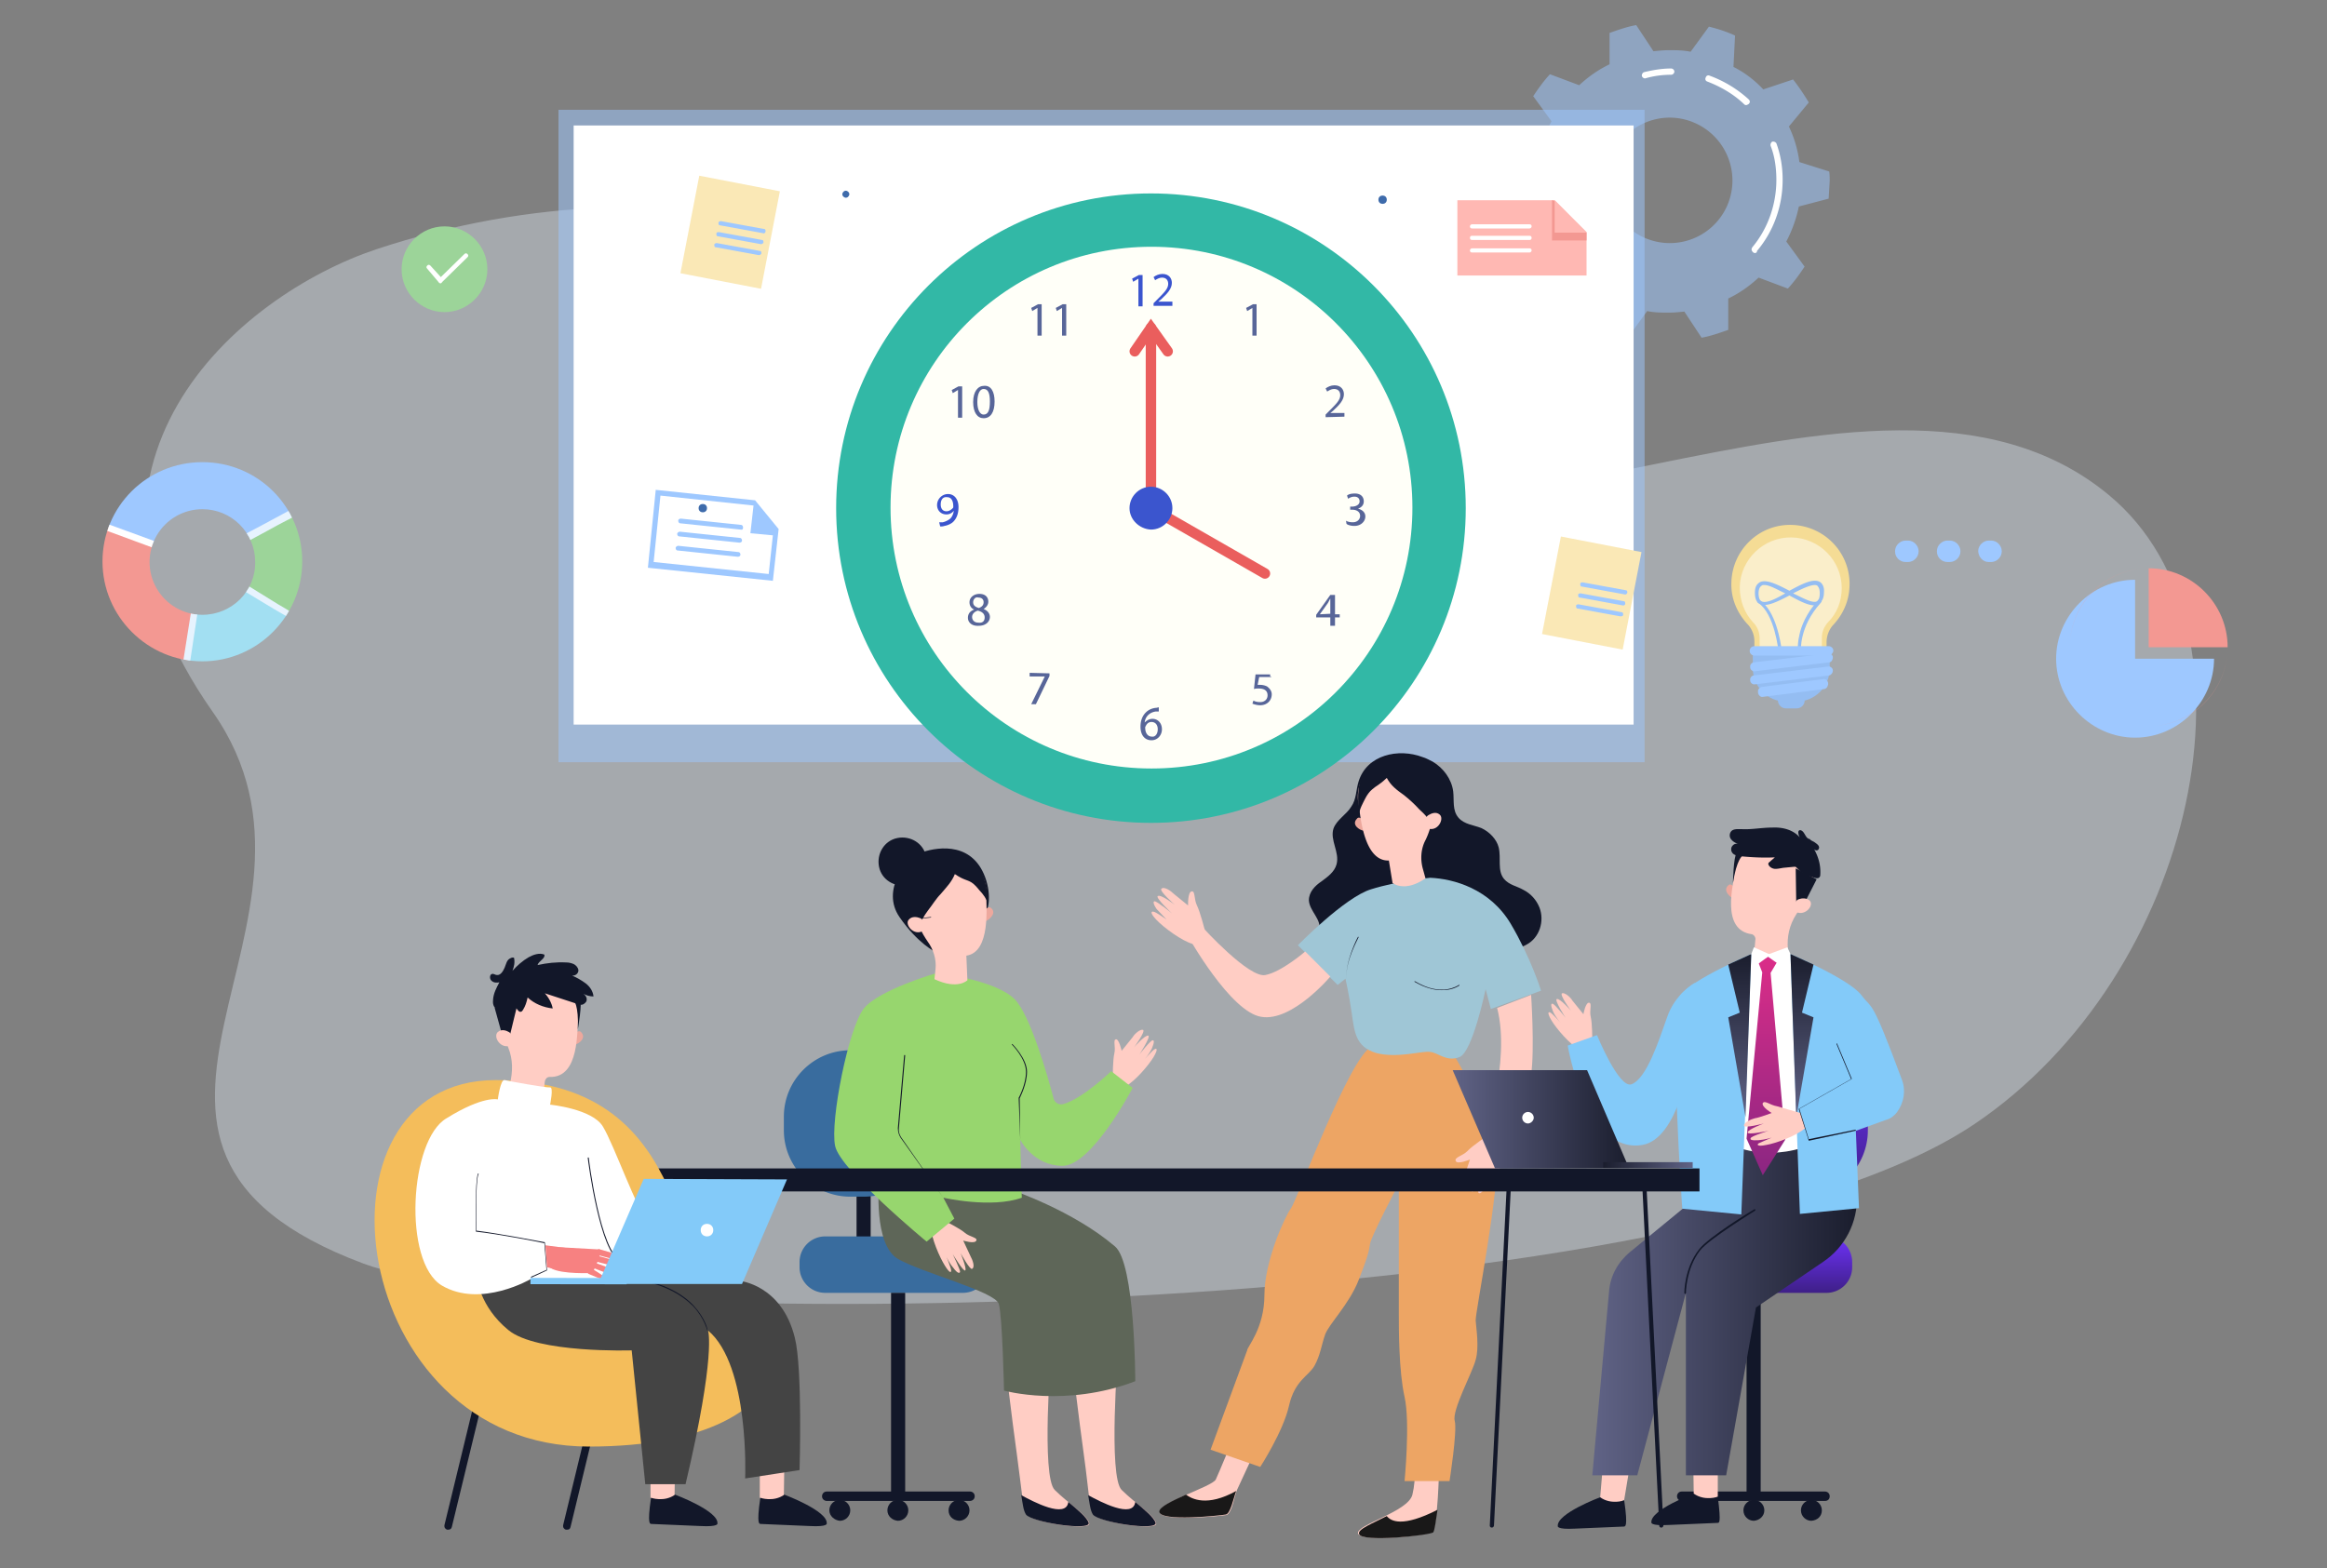 <svg xmlns="http://www.w3.org/2000/svg" xmlns:xlink="http://www.w3.org/1999/xlink" width="445" height="300" xmlns:v="https://vecta.io/nano"><rect width="100%" height="100%" fill="#808080" stroke="none"/><style><![CDATA[.s{fill:#121729}.t{fill:#ffcdc4}.u{fill:#fff}.v{fill:#9ec8ff}.w{enable-background:new}.x{fill:#eda89d}.y{fill:#f39892}.z{fill:#3e6bab}.AA{fill:#3b55ce}.AB{fill:#83caf9}]]></style><path d="M71.9 47.7C131 28.1 191 45.5 231.8 83.1s126.2-26 171.5 11.6c31 25.7 16.7 91.7-25.7 120.3-57.7 38.9-272.4 40.1-308.1 26.7-60.9-22.8-.4-65-28.8-105.5-33.5-47.6 5.2-79.8 31.2-88.5z" opacity=".36" fill="#e7f3fe" class="w"/><path d="M349.7 38l.2-3.4c0-.6 0-1.2-.1-1.8l-5.7-1.8c-.3-2.4-1-4.7-2-6.8l3.8-4.6c-.9-1.5-1.9-3-3-4.4l-5.7 1.9c-1.6-1.7-3.5-3.2-5.7-4.3l.3-6c-1.5-.7-3.3-1.3-5-1.7l-3.5 4.8c-1.4-.3-2.7-.3-4.2-.3-.9 0-2 .1-2.9.2l-3.3-5c-1.7.3-3.4.9-5.1 1.5v6c-2.1 1-4.1 2.4-5.8 4l-5.6-2.1c-1.2 1.3-2.2 2.7-3.2 4.2l3.5 4.8a25.47 25.47 0 0 0-2.4 6.7l-5.7 1.5-.2 3.4c0 .6 0 1.2.1 1.8l5.7 1.8c.3 2.4 1 4.7 2 6.8l-3.8 4.6c.9 1.5 1.9 3 3 4.4l5.7-1.9c1.6 1.7 3.5 3.2 5.7 4.3l-.3 6c1.5.7 3.3 1.3 5 1.7l3.5-4.8c1.4.3 2.7.3 4.2.3.9 0 2-.1 2.9-.2l3.3 5c1.7-.3 3.4-.9 5.1-1.5v-6c2.1-1 4.1-2.4 5.8-4l5.6 2.1c1.2-1.3 2.2-2.7 3.2-4.2l-3.5-4.8a25.47 25.47 0 0 0 2.4-6.7l5.7-1.5zm-30.4 8.5a12.04 12.04 0 0 1-12-12 12.04 12.04 0 0 1 12-12 12.04 12.04 0 0 1 12 12c0 6.7-5.4 12-12 12z" opacity=".5" class="v w"/><path d="M335.6 48.4c-.2 0-.3-.1-.4-.2-.3-.3-.3-.6-.1-.9 3-3.6 4.6-8.2 4.6-12.9 0-2.2-.3-4.5-1.1-6.5a.76.76 0 0 1 .3-.8.76.76 0 0 1 .8.3c.8 2.2 1.2 4.5 1.2 7 0 5-1.7 9.8-4.9 13.6 0 .3-.2.4-.4.4zm-1.7-28.3c-.2 0-.3-.1-.4-.2-2-1.9-4.4-3.3-7-4.3-.3-.1-.5-.4-.3-.8.1-.3.4-.5.8-.3 2.7 1 5.2 2.5 7.4 4.5.3.3.3.6 0 .9-.2.1-.3.2-.5.2zM314.6 15c-.3 0-.5-.2-.6-.4-.1-.3.1-.7.4-.8 1.7-.4 3.4-.7 5.2-.7a.65.65 0 0 1 .6.6.65.65 0 0 1-.6.6c-1.6 0-3.3.2-5 .7h0z" class="u"/><path d="M106.8 21h207.7v124.8H106.8z" opacity=".5" class="v w"/><path d="M109.7 24h202.7v114.6H109.7z" class="u"/><path d="M353.7 111.7c0-6.2-5-11.2-11.2-11.3s-11.3 4.9-11.4 11.1c-.1 3 1.1 5.7 3 7.8a4.76 4.76 0 0 1 1.4 3.4v5.1c0 3.3 2.7 5.9 5.9 5.9h2c3.3 0 5.9-2.7 5.9-5.9v-4.9c0-1.3.5-2.6 1.4-3.5 1.9-2.1 3-4.7 3-7.7z" fill="#f5dc95"/><path d="M352.2 112.5c0-5.3-4.3-9.6-9.6-9.7s-9.8 4.2-9.9 9.5c0 2.6.9 5 2.6 6.8.8.8 1.2 1.9 1.2 3v4.4c0 2.8 2.3 5.1 5.1 5.1h1.7c2.8 0 5.1-2.3 5.1-5.1V122c0-1.1.4-2.1 1.2-3 1.7-1.7 2.6-4 2.6-6.5z" opacity=".5" class="u w"/><g fill="#94bdf2"><path d="M344.1 124.9h-3.7c-.2 0-.3-.2-.3-.3s-.7-7.2-3.9-9.3c-.2-.1-.2-.3-.1-.4.1-.2.3-.2.4-.1 3.1 2 4 8 4.2 9.4h3.1c0-.5 0-1.5.3-2.7.3-1.6 1.3-4.2 3.6-6.7.1-.2.3-.2.5 0 .2.1.2.3 0 .5-4.2 4.6-3.8 9.2-3.8 9.3s0 .2-.1.3c.1 0-.1 0-.2 0z"/><path d="M347 115.8c-1.3 0-3-.9-4.8-1.9-2.3 1.2-4.5 2.3-5.7 1.6-.6-.3-.9-1-.9-2.1s.3-1.6.9-2c1.2-.7 3.4.4 5.7 1.6 2.4-1.3 4.5-2.4 5.8-1.7.5.3.9 1 .8 2 0 1-.3 1.7-.9 2.1-.2.3-.6.4-.9.4zm-4.1-2.3c1.9.9 3.8 2 4.6 1.5.3-.2.5-.7.5-1.5s-.2-1.2-.5-1.5c-.7-.4-2.7.5-4.6 1.5zm-5.5-1.6c-.3 0-.4 0-.6.2-.3.2-.5.7-.5 1.4 0 .8.2 1.3.5 1.5.9.5 2.7-.4 4.6-1.5-1.5-.7-3-1.6-4-1.6zm6.2 23.6h-2.1a1.54 1.54 0 0 1-1.5-1.5h0a1.54 1.54 0 0 1 1.5-1.5h2.1a1.54 1.54 0 0 1 1.5 1.5v.1c0 .7-.7 1.4-1.5 1.4z"/><path d="M335.2,124.3v3.6c0,3.4,2.8,6.3,6.3,6.3h2.1c3.4,0,6.3-2.8,6.3-6.3v-3.6H335.2z"/></g><g class="v"><path d="M349.7 125.4h-14.2c-.4 0-.9-.3-.9-.9h0c0-.4.3-.9.9-.9h14.2c.4 0 .9.3.9.9h0c-.1.5-.5.9-.9.9z"/><path d="M349.8 126.7l-14.2 1.7c-.4.1-.9-.3-.9-.7v-.1c-.1-.4.3-.9.7-.9l14.2-1.7c.4-.1.9.3.9.7v.1c0 .4-.3.9-.7.9z"/><path d="M349.8 129.2l-14.2 1.7c-.4.1-.9-.3-.9-.7v-.1c-.1-.4.3-.9.7-.9l14.2-1.7c.4-.1.9.3.9.7v.1c0 .4-.3.8-.7.9zm-.9 2.6l-11.8 1.5c-.4.1-.8-.3-.9-.7v-.3c-.1-.4.3-.8.7-.9l11.8-1.5c.4-.1.8.3.9.7v.3c-.1.5-.3.8-.7.9zm59.4-5.8h15.1c0 8.2-6.8 15.1-15.1 15.1-8.2 0-15.1-6.8-15.1-15.1 0-8.2 6.8-15.1 15.1-15.1V126z"/></g><g class="y"><path d="M426 123.8c0-8.3-6.8-15.1-15.1-15.1v15.1H426zm-30.2 0c0 8.3 6.8 15.1 15.1 15.1-8.3 0-15.1-6.8-15.1-15.1z"/><path d="M410.9 108.7c-8.3 0-15.1 6.8-15.1 15.1 0-8.2 6.8-15.1 15.1-15.1zm0 30.2c8.3 0 15.1-6.8 15.1-15.1 0 8.3-6.9 15.1-15.1 15.1z"/></g><defs><path id="A" d="M38.7 88.4c-10.6 0-19.1 8.5-19.1 19s8.6 19.1 19.1 19.1 19.1-8.6 19.1-19.1-8.5-19-19.1-19zm0 29.2a10.07 10.07 0 1 1 0-20.2 10.07 10.07 0 0 1 10.1 10.1c.1 5.6-4.5 10.1-10.1 10.1z"/><path id="B" d="M292.5 43.7h-11c-.3 0-.4-.2-.4-.4s.2-.4.4-.4h11c.3 0 .4.2.4.4s-.2.4-.4.4z"/><path id="C" d="M372.4 107.5h.5c1 0 2-.9 2-2v-.1c0-1-.9-2-2-2h-.5c-1 0-2 .9-2 2v.1c0 1.1.9 2 2 2z"/><path id="D" d="M217.7 53.3h0l-1 .6-.2-.6 1.3-.7h.7v6h-.8v-5.3h0z"/><path id="E" d="M150 279.1l-.1 7c.1.1-.5.9-.5.9l-2.1.4-2-.9v-7.4c-.2-1.1 4.7 0 4.7 0z"/><path id="F" d="M145.4 286.5s2.5.9 4.6-.6c0 0 8.3 3.1 8.1 5.5 0 0 .3.7-3.3.5l-9.4-.4c-.1-.1-.8.4 0-5z"/></defs><clipPath id="G"><use xlink:href="#A"/></clipPath><path d="M56 118l-17.2-10.6-3.1 20c8 1.3 16.1-2.4 20.3-9.4z" clip-path="url(#G)" fill="#a2dff2"/><defs><path id="H" d="M38.7 88.4c-10.6 0-19.1 8.5-19.1 19s8.6 19.1 19.1 19.1 19.1-8.6 19.1-19.1-8.5-19-19.1-19zm0 29.2a10.07 10.07 0 1 1 0-20.2 10.07 10.07 0 0 1 10.1 10.1c.1 5.6-4.5 10.1-10.1 10.1z"/></defs><clipPath id="I"><use xlink:href="#H"/></clipPath><path d="M56 118c.1-.1.1-.2.1-.2 3.7-6.1 3.8-13.7.4-19.9-6.1 3.2-2.5 1.3-17.8 9.6L56 118z" clip-path="url(#I)" fill="#9cd499"/><defs><path id="J" d="M38.7 88.4c-10.6 0-19.1 8.5-19.1 19s8.6 19.1 19.1 19.1 19.1-8.6 19.1-19.1-8.5-19-19.1-19zm0 29.2a10.07 10.07 0 1 1 0-20.2 10.07 10.07 0 0 1 10.1 10.1c.1 5.6-4.5 10.1-10.1 10.1z"/></defs><clipPath id="K"><use xlink:href="#J"/></clipPath><path d="M19.7 100.5l19 7 17.8-9.7c-8.3-15.3-30.7-13.5-36.8 2.7z" clip-path="url(#K)" class="v"/><defs><path id="L" d="M38.7 88.4c-10.6 0-19.1 8.5-19.1 19s8.6 19.1 19.1 19.1 19.1-8.6 19.1-19.1-8.5-19-19.1-19zm0 29.2a10.07 10.07 0 1 1 0-20.2 10.07 10.07 0 0 1 10.1 10.1c.1 5.6-4.5 10.1-10.1 10.1z"/></defs><clipPath id="M"><use xlink:href="#L"/></clipPath><path d="M35.6 127.5l3.1-20-19-7c-4.5 12.1 3.5 25.1 15.9 27z" clip-path="url(#M)" class="y"/><defs><path id="N" d="M38.7 88.4c-10.6 0-19.1 8.5-19.1 19s8.6 19.1 19.1 19.1 19.1-8.6 19.1-19.1-8.5-19-19.1-19zm0 29.2a10.07 10.07 0 1 1 0-20.2 10.07 10.07 0 0 1 10.1 10.1c.1 5.6-4.5 10.1-10.1 10.1z"/></defs><clipPath id="O"><use xlink:href="#N"/></clipPath><path d="M18.5 103.8c.3 0 .7.1.9.3l.7-2.7 10.3 3.8h0c0-.4.2-.9.4-1.3l-1-.3-9.3-3.4c.8-1.9 1.8-3.5 3-5-.4-.2-.8-.4-1-.9-1.3 1.6-2.4 3.4-3.2 5.4h0l-.3.6-.3.6h0a31.31 31.31 0 0 0-.8 2.9h.6z" clip-path="url(#O)" class="u"/><defs><path id="P" d="M38.7 88.4c-10.6 0-19.1 8.5-19.1 19s8.6 19.1 19.1 19.1 19.1-8.6 19.1-19.1-8.5-19-19.1-19zm0 29.2a10.07 10.07 0 1 1 0-20.2 10.07 10.07 0 0 1 10.1 10.1c.1 5.6-4.5 10.1-10.1 10.1z"/></defs><clipPath id="Q"><use xlink:href="#P"/></clipPath><path d="M57.4 98.1h0l-.3-.6h0l-.3-.5h0c-2-3.5-4.9-6.3-8.3-8.1-3.3-1.8-7.2-2.6-11.2-2.3-4.5.3-8.8 2.1-12.1 4.8.4.3.7.6.9 1 3.1-2.6 7-4.2 11.3-4.5 7.5-.5 14.4 3.2 18.2 9.6l-5.2 2.8-5.1 2.7c-1.6.9-3.7 2-6.3 3.4l-.2.1-.5-.3v.2l-3.7-1.4c0 .4-.2.9-.5 1.3l3.9 1.5-3 18.9c-5.6-1-10.3-4.5-13.2-9.4-1.7-2.9-2.7-6.3-2.7-9.6-.2.1-.4.1-.7.1s-.5-.1-.7-.1c0 3.5 1 7.1 2.8 10.2 3.1 5.3 8.2 8.9 14.2 10h0l.7.1.7.1h0c.9.1 1.7.2 2.6.2 3 0 6-.7 8.8-2 3.6-1.6 6.5-4.3 8.7-7.6h0l.2-.3.2-.3c0-.1.1-.1.1-.2h0 0l.2-.3h0c3.5-5.8 3.6-13.2.5-19.5zm-21.1 28.8l2.8-18.4 7.5 4.5 5.8 3.5L55 118c-4.1 6.5-11.3 9.8-18.7 8.9zm19.4-9.8h0c-.8-.5-1.1-.7-2.5-1.5l-13.1-8.1 10.9-5.9c1.6-.9 2.2-1.2 3.9-2.1.4-.2.9-.4 1.4-.8 2.8 5.9 2.6 12.8-.6 18.4z" clip-path="url(#Q)" fill="#e7f3fe"/><path d="M303.4 52.7h-24.7V38.3h18.6l6.1 6.1v8.3h0z" fill="#ffb8b3"/><path d="M296.8 38.3V46h6.6v-1.5l-6.2-6.1z" class="y"/><path d="M297.3 38.3v6.2h6.1z" fill="#ffb8b3"/><g class="u"><use xlink:href="#B"/><path d="M292.5 45.9h-11c-.3 0-.4-.2-.4-.4 0-.3.2-.4.4-.4h11c.3 0 .4.2.4.4 0 .3-.2.4-.4.4z"/><use xlink:href="#B" y="4.6"/></g><circle cx="264.4" cy="38.2" r=".8" class="z"/><path d="M130.122 52.263l3.604-18.654 15.414 2.978-3.604 18.654z" fill="#fae8b6"/><path d="M145.9 44.6l-8.2-1.5c-.3 0-.3-.3-.3-.5s.3-.3.5-.3l8.2 1.5c.3 0 .3.3.3.5-.1.3-.3.4-.5.3zm-.4 2.1l-8.2-1.5c-.3 0-.3-.3-.3-.5 0-.3.3-.3.5-.3l8.2 1.5c.3 0 .3.3.3.5a.55.55 0 0 1-.5.3zm-.4 2.1l-8.2-1.5c-.3 0-.3-.3-.3-.5s.3-.3.5-.3l8.2 1.5c.3 0 .3.3.3.5a.55.55 0 0 1-.5.3z" class="v"/><path d="M294.892 121.278l3.604-18.654 15.414 2.978-3.604 18.654z" fill="#fae8b6"/><path d="M310.7 113.7l-8.2-1.5c-.3 0-.3-.3-.3-.5 0-.3.3-.3.5-.3l8.2 1.5c.3 0 .3.3.3.5-.1.2-.3.4-.5.3zm-.4 2.1l-8.2-1.5c-.3 0-.3-.3-.3-.5 0-.3.3-.3.5-.3l8.2 1.5c.3 0 .3.3.3.5s-.3.4-.5.3zm-.4 2.1l-8.2-1.5c-.3 0-.3-.3-.3-.5 0-.3.3-.3.5-.3l8.2 1.5c.3 0 .3.3.3.5s-.2.3-.5.3z" class="v"/><path d="M162.4 37.3c-.1.3-.4.6-.8.5-.3-.1-.6-.4-.5-.8.1-.3.4-.6.8-.5.3.1.6.4.5.8z" class="z"/><path d="M147.8 111.1l-23.9-2.5 1.5-14.9 19 2 4.5 5.5-1.1 9.9z" class="v"/><path d="M144.1 96.7l-17.8-1.9-1.3 12.7 22 2.3.8-7.4-4.3-.4z" class="u"/><path d="M141.6 101.3l-11.5-1.2c-.3 0-.4-.3-.4-.5 0-.3.3-.4.5-.4l11.5 1.2c.3 0 .4.3.4.5 0 .3-.1.5-.5.4zm-.2 2.5l-11.5-1.2c-.3 0-.4-.3-.4-.5s.3-.4.5-.4l11.5 1.2c.3 0 .4.3.4.5 0 .3-.3.4-.5.4zm-.3 2.7l-11.5-1.2c-.3 0-.4-.3-.4-.5s.3-.4.5-.4l11.5 1.2c.3 0 .4.3.4.5s-.2.4-.5.4z" class="v"/><circle cx="134.4" cy="97.2" r=".8" class="z"/><path d="M93.2,51.5c0,4.5-3.7,8.2-8.2,8.2c-4.5,0-8.2-3.7-8.2-8.2s3.7-8.2,8.2-8.2C89.5,43.3,93.2,47,93.2,51.5z" fill="#9cd499"/><path d="M84.2 54.2s-.1 0 0 0c-.1 0-.3-.1-.3-.2l-2.2-2.6c-.2-.2-.2-.4 0-.6s.4-.2.6 0l2 2.2 4.5-4.4c.2-.2.4-.2.6 0s.2.4 0 .6l-4.8 4.7c-.2.3-.3.3-.4.3z" class="u"/><g class="v"><path d="M380.3 107.5h.5c1 0 2-.9 2-2v-.1c0-1-.9-2-2-2h-.5c-1 0-2 .9-2 2v.1c.1 1.1.9 2 2 2z"/><use xlink:href="#C"/><use xlink:href="#C" x="-8"/></g><circle cx="220.1" cy="97.2" r="60.2" fill="#32b8a6"/><circle cx="220.2" cy="97.1" r="49.9" fill="#fffff8"/><g fill="none" stroke="#ea5e5d" stroke-width="1.995" stroke-linecap="round" stroke-miterlimit="10"><path d="M220.1 62.7v34.5l21.8 12.5"/><path d="M217 67.2l3.1-4.5 3.2 4.5"/></g><g class="AA"><use xlink:href="#D"/><path d="M220.6 58.5V58l.6-.6c1.5-1.5 2.2-2.2 2.2-3.1 0-.6-.3-1.2-1.2-1.2-.5 0-1 .3-1.3.5l-.3-.6c.4-.3 1-.6 1.7-.6 1.3 0 1.8.9 1.8 1.7 0 1.1-.8 2-2.1 3.2l-.5.4h0 2.7v.8h-3.6z"/></g><g fill="#586699"><use xlink:href="#D" x="21.8" y="5.6"/><use xlink:href="#D" x="-19.3" y="5.6"/><use xlink:href="#D" x="-14.6" y="5.6"/><path d="M253.5 79.8v-.5l.6-.6c1.5-1.5 2.2-2.2 2.2-3.1 0-.6-.3-1.2-1.2-1.2-.5 0-1 .3-1.3.5l-.3-.6c.4-.3 1-.6 1.7-.6 1.3 0 1.8.9 1.8 1.7 0 1.1-.8 2-2.1 3.2l-.5.4h0 2.7v.7l-3.6.1h0z"/><use xlink:href="#D" x="-34.5" y="21.3"/><path d="M190.2 76.8c0 2.1-.8 3.2-2.1 3.2-1.2 0-2-1.1-2-3.1s.9-3.1 2.1-3.1c1.3-.1 2 1.1 2 3zm-3.3.1c0 1.5.5 2.4 1.2 2.4.9 0 1.2-.9 1.2-2.5 0-1.5-.3-2.4-1.2-2.4-.7 0-1.2.9-1.2 2.5z"/></g><path d="M179.6 99.9h.7a3.79 3.79 0 0 0 1.3-.6c.4-.3.7-.9.8-1.6h0a1.75 1.75 0 0 1-1.4.7c-1.1 0-1.8-.8-1.8-1.8 0-1.1.9-2.1 2.1-2.1s2 1 2 2.5c0 1.3-.4 2.2-1 2.8-.4.4-1.1.7-1.7.8-.3.1-.5.1-.8.1l-.2-.8h0zm.3-3.4c0 .8.4 1.3 1.1 1.3.5 0 .9-.3 1.2-.6.1-.1.1-.2.1-.3 0-1-.3-1.8-1.2-1.8-.8-.1-1.2.5-1.2 1.4z" class="AA"/><path d="M257.4 99.6c.3.2.8.3 1.3.3 1 0 1.4-.7 1.4-1.2 0-.9-.8-1.2-1.5-1.2h-.4v-.6h.4c.6 0 1.4-.3 1.4-1 0-.5-.3-.9-1-.9-.5 0-.9.2-1.2.4l-.2-.6c.3-.3.9-.4 1.5-.4 1.2 0 1.7.7 1.7 1.5 0 .6-.3 1.1-1.1 1.4h0c.8.2 1.4.7 1.4 1.5 0 .9-.8 1.8-2.1 1.8-.7 0-1.3-.2-1.5-.4l-.1-.6zm-3 20.1v-1.6h-2.7v-.5l2.7-3.8h.9v3.7h.9v.6h-.9v1.6h-.9zm0-2.3v-2-.9h0c-.2.3-.3.6-.5.9l-1.5 2.1h0l2-.1h0zm-69.3.8c0-.8.4-1.3 1.2-1.6h0c-.7-.3-.9-.9-.9-1.4 0-.9.8-1.6 1.9-1.6 1.2 0 1.7.7 1.7 1.5 0 .5-.3 1-.9 1.4h0c.8.3 1.2.9 1.2 1.5 0 1-.9 1.7-2.1 1.7-1.4.1-2.1-.7-2.1-1.5zm3.2-.1c0-.7-.5-1.1-1.3-1.3-.7.2-1.1.7-1.1 1.2 0 .6.4 1.1 1.2 1.1.8.1 1.2-.3 1.2-1zm-2.2-2.9c0 .6.4.9 1.1 1.1.5-.2.9-.5.9-1.1 0-.5-.3-.9-1-.9-.6-.2-1 .4-1 .9zm57 14.3h-2.3l-.3 1.5h.5a3.08 3.08 0 0 1 1.3.3c.4.3.9.8.9 1.5 0 1.2-.9 2.1-2.2 2.1-.7 0-1.2-.2-1.5-.3l.2-.6c.3.2.8.3 1.3.3.8 0 1.4-.5 1.4-1.3s-.5-1.3-1.7-1.3c-.3 0-.6 0-.9.1l.3-2.8h2.8v.4h.2zm-21.5 6.6h-.6c-1.3.2-2 1.1-2.1 2.1h0c.3-.3.8-.7 1.5-.7 1 0 1.8.8 1.8 2 0 1.1-.8 2.1-2 2.1-1.3 0-2.1-1-2.1-2.6 0-1.2.4-2.1 1-2.7.5-.5 1.1-.8 1.9-.9.3 0 .4-.1.6-.1v.8h0zm-.2 3.4c0-.9-.5-1.4-1.2-1.4-.5 0-.9.3-1.1.8-.1.1-.1.2-.1.3 0 .9.4 1.7 1.3 1.7.6.1 1.1-.5 1.1-1.4zm-20.7-10.7v.5l-2.6 5.4h-.9l2.6-5.3h0-2.9v-.7l3.8.1h0z" fill="#586699"/><path d="M216 97.2c0-2.2 1.8-4.1 4.1-4.1 2.2 0 4.1 1.8 4.1 4.1 0 2.2-1.8 4.1-4.1 4.1-2.2-.1-4.1-1.9-4.1-4.1z" class="AA"/><path d="M213.8 258.7s-1.9 23.8.7 26.3c2.5 2.5 6.3 4.9 6.6 6.4s-11-.2-11.9-1.7c-1-1.5-.9-4-1.9-11.2-1-7.1-2.5-19.9-2.5-19.9l9 .1h0z" class="t"/><path d="M221 291.3c-.3-1-2.1-2.5-3.9-4-.4 3.3-6.8-.1-9-1.3.3 1.8.4 2.9.9 3.7 1.1 1.5 12.3 3.2 12 1.6z" class="s"/><path d="M201 258.7s-1.9 23.8.7 26.3c2.5 2.5 6.3 4.9 6.6 6.4s-11-.2-11.9-1.7-.9-4-1.9-11.2c-1-7.1-2.5-19.9-2.5-19.9l9 .1h0z" class="t"/><path d="M208.2 291.3c-.3-1-2.1-2.5-3.9-4-.4 3.3-6.8-.1-9-1.3.3 1.8.4 2.9.9 3.7 1.1 1.5 12.4 3.2 12 1.6zm-44.4-64.8h2.7v12.9h-2.7z" class="s"/><path d="M184.1 247.3h-26.3a4.91 4.91 0 0 1-4.9-4.9v-1a4.91 4.91 0 0 1 4.9-4.9h26.3a4.91 4.91 0 0 1 4.9 4.9v1c.1 2.8-2.2 4.9-4.9 4.9zm-18.9-18.4h-2.6c-7 0-12.7-5.7-12.7-12.7v-2.6c0-7 5.7-12.7 12.7-12.7h2.6c7 0 12.7 5.7 12.7 12.7v2.6c0 7-5.6 12.7-12.7 12.7z" fill="#396c9e"/><g class="s"><path d="M170.4 247.3h2.7v39h-2.7z"/><path d="M185.5 287.1h-27.4c-.4 0-.9-.3-.9-.9 0-.4.3-.9.9-.9h27.4c.4 0 .9.3.9.9s-.5.9-.9.9z"/><path d="M181.4 288.9c0-1.1.9-2 2-2s2 .9 2 2-.9 2-2 2c-1.2-.1-2-.9-2-2zm-22.8 0c0-1.1.9-2 2-2s2 .9 2 2-.9 2-2 2c-1-.1-2-.9-2-2zm11.1 0c0-1.1.9-2 2-2s2 .9 2 2-.9 2-2 2c-1.1-.1-2-.9-2-2z"/></g><path d="M168.1 226.2s-1.1 11.8 3.6 14.6c4.7 2.7 18.5 6.2 19.3 8.6.7 2.4 1 16.6 1 16.6s11.8 3.3 25.1-1.8c0 0 0-22.6-3.9-25.8-8.1-6.9-19.8-10.8-19.8-10.8l-25.3-1.4z" fill="#5e6658"/><path d="M212.8 206s0-3.3.3-4.5-.3-2.6.3-2.7 1.1 2.2 1.1 2.2l2.1-2.6c.4-.7 1.5-1.6 2-1.4.5.3-1.7 3.3-1.7 3.3s2.1-2.4 2.7-2.2c.5.2-1.7 3.6-1.7 3.6s2.1-2.7 2.5-2.7c.3-.1.4.3-.1 1.5-.5 1.1-1.4 2.1-1.4 2.1s1.6-1.8 1.9-1.9c.3-.2.8-.2-.2 1.5-.9 1.5-3.5 4.6-5.5 5.7l-2.3-1.9zm-32.2 27.5s3 1.5 3.9 2.3 2.5.9 2.2 1.5c-.3.7-2.5 0-2.5 0l1.4 3c.4.7.9 2.1.3 2.4-.4.3-2.2-3-2.2-3s1.2 2.9.9 3.3-2.4-3.1-2.4-3.1 1.5 3.1 1.4 3.4-.5.3-1.3-.8c-.8-.9-1.3-2.1-1.3-2.1s.9 2.2.9 2.6-.2.7-1.2-.9-2.6-5.2-2.7-7.5l2.6-1.1z" class="t"/><path d="M179.2 186.1s-11.1 3.2-14 6.8-6.5 21.5-5.5 26.3c1 4.7 17.5 18.3 17.5 18.3l5.3-4.4-2.1-4s9.2 2.1 15 0l-.3-11.1s2.5 5 8.1 5 13.4-14.9 13.4-14.9l-4.1-3.2s-5.5 5.3-9.2 6.3c-.8.2-1.6-.3-1.8-1-1-3.9-4.5-16.2-7.5-19.1-3.7-3.7-14.8-5-14.8-5z" fill="#97d66e"/><path d="M195.1 217.9c-.1 0-.1-.1 0 0l-.3-7.9h0s1.4-2.5 1.4-5-2.7-5.2-2.7-5.2v-.1h.1s2.8 2.8 2.8 5.3c0 2.4-1.3 4.8-1.4 5.1l.1 7.8c.1-.1 0 0 0 0h0zM180.3 229s-.1 0 0 0l-8.1-11.4c-.3-.5-.5-1.1-.5-1.8l1.2-13.9s0-.1.1-.1c0 0 .1 0 .1.1l-1.2 13.9c-.1.6.1 1.2.4 1.7l8 11.5c.1-.1.1-.1 0 0h0zm4.7-50.2c.3-.1 5.8-3.1 3.6-10.4-2.3-7.3-8.9-6.5-12.2-5.4-3.3 1.2-7.9 7.3-4.4 12.4s6.9 6.7 6.9 6.7l6.1-3.3z" class="s"/><path d="M188.3 174.2s.6-.9 1.1-.6c1.3.9 0 2.2-.9 2.6l-.2-2z" class="x"/><path d="M180.2 163.2c-3.8.3-6.7 3.5-6.8 7.3 0 1.2.3 2.4.8 3.4 1.1 2.6 2.1 4.6 3.2 6.2 1.1 1.5 1.7 3.4 1.5 5.3l-.2 1.9c4.5 2.1 6.3.2 6.3.2l-.2-4.7h0c4.7-.7 3.8-9.4 3.8-12h0v-.3c-.2-4.4-4-7.7-8.4-7.3z" class="t"/><g class="s"><path d="M179.9 171c-.9.9-1.6 2.1-2.4 3.1-.8 1.1-1.6 2.3-1.8 3.7-1.3-.9-2.1-2.2-2.7-3.6-.3-.6-.6-1.3-.8-2-.2-1 0-2 .3-3 .3-1.3.6-2.6 1.4-3.6.5-.7 1.3-1.1 2.1-1.5 1.8-.9 3.9-1.4 5.8-1.2 2 .3 3.9 1.2 5.1 2.7 1.6 2.1 1.9 4.8 2.1 7.4-.3-1-1-2-1.7-2.7-.4-.5-.9-1.1-1.5-1.5-1-.6-1.4-.4-3.2-1.6-.6 1.5-1.6 2.5-2.7 3.8z"/><path d="M175.3 175.8v-.1l2.7-.3.1.1z"/></g><path d="M176.5 176.1c-.2-.3-.3-.4-.6-.5-.5-.2-1.5-.4-2.1.3-.9.9 1 3.3 2.8 2.1.1-.1.6-.7-.1-1.9z" class="t"/><path d="M177.1 163.8c-.5-2.5-3-4-5.5-3.5s-4 3-3.5 5.5 3 4 5.5 3.5c2.4-.5 4.1-3 3.5-5.5zm73.2 8.4c.1 2.1 2.6 3.8 1.9 5.7l-.6 1.3c-.3.9.4 2.1 1.4 2.4s2.1.2 3-.3c.9-.4 1.8-.9 2.7-1.4 2.1-.9 4.4-1.1 6.6-1.5s4.5-1.2 6.9-1c2.7.2 5.1 1.5 7.6 2.6 2.6.9 5.2 1.5 8 1.5 1.5 0 2.9-.1 4.1-.8 2.5-1.3 3.5-4.5 2.5-7.1-.6-1.5-1.7-2.7-3.1-3.4-1.2-.7-2.7-.9-3.7-2.1-1.3-1.6-.5-3.9-1-6-.4-1.6-1.8-3-3.3-3.7-1.5-.6-3.3-.7-4.4-2-1.2-1.4-.8-3.3-1-5-.3-2.4-1.9-4.5-3.9-5.7-.6-.3-1.3-.7-2-.9-4.5-1.7-10.6-.5-12.2 4.7-.5 1.6-.4 3.4-1.4 4.8-.9 1.5-2.8 2.5-3.4 4.2-.7 2.2 1.2 4.5.6 6.8-.4 1.5-1.7 2.4-2.9 3.3-1.2.8-2.4 2-2.4 3.6z" class="s"/><path d="M275.2 280.8s-.2 11-1.3 12.2c-.7.7-13.8 2.1-14.2.3-.3-1.7 9.6-4.1 10.4-7.4s.3-6.3.3-6.3l4.8 1.2zm-35.4-2.8l-3.2 6.9c-.5 1-1 4.7-2.1 4.9-1 .2-12.4 1.3-12.7-.5-.3-1.9 10-4.9 10.7-6.3.7-1.5 3.2-7.6 3.2-7.6l4.1 2.6z" class="t"/><path d="M278.1 201.9s7.4 12.4 8.1 18.8-4.1 30.4-4 31.9.7 5.1 0 7.5c-.6 2.4-4.6 9.7-4 11.7.5 2-1 11.5-1 11.5h-8.6s1.1-11.2 0-16.1-1.1-12.8-1.1-16.1v-24.7s-5.3 10.1-5.5 11.5-.4 2.4-2.2 7-5.7 8.4-6.4 10.4-.9 3.9-2 5.9-3.8 2.8-4.9 7.7-5.5 11.7-5.5 11.7l-9.5-3.3 7-19c0-.7 3.3-4.2 3.3-10.6s3.9-15 5.1-16.6c1.1-1.5 11.2-29 15.4-30.9 4-1.8 15.8 1.7 15.8 1.7z" fill="#eda564"/><path d="M273.5 167.9c4.5.2 11.4 2.1 15.4 8.8 3.9 6.6 5.8 12.8 5.8 12.8l-9.6 3.5-1-3.8s-2.5 12.1-5 13c-2.5 1-4.1-.9-5.7-1-1.5-.2-6.3 1.3-10.3.2-3.9-1.2-4.1-4.1-4.6-7.6s-1.2-6.6-1.2-6.6l-1.5 1.2-7.6-7.6s9-9.2 14-10.7c5.1-1.6 11.3-2.2 11.3-2.2z" fill="#9fc6d6"/><path d="M292.8 190.3s.7 10.3 0 15.3-5.9 15.7-5.9 15.7l-3.2-3.3s5.3-14.8 2.6-25.2l6.5-2.5z" class="t"/><path d="M260.7 156.9s-.8-.9-1.2-.3c-1.1 1.1.4 2.2 1.3 2.3l-.1-2z" class="x"/><path d="M266.7 144.6a7.51 7.51 0 0 1 8 6c.3 1.2.2 2.4-.1 3.5-.6 2.7-1.2 5-2 6.6-.9 1.7-1 3.7-.5 5.5l.5 1.8c-4 2.8-6.3.9-6.3.9l-.7-4.3h0c-4.8.2-5.5-8.6-5.8-11.2h0c0-.1 0-.2-.1-.3-.4-4.1 2.7-8.2 7-8.5z" class="t"/><path d="M268.5 152.1c1 .8 2 1.7 2.9 2.7 1 .9 2.1 2 2.4 3.3 1-1.1 1.6-2.6 2.1-4 .2-.7.4-1.4.4-2.1 0-1-.4-2-.8-2.9-.5-1.2-1-2.5-2.1-3.3-.7-.5-1.5-.9-2.3-1.1-1.9-.6-4-.7-5.9-.1s-3.7 1.9-4.6 3.6c-1.2 2.3-.9 5.1-.7 7.6.1-1.1.7-2.1 1.2-3.1.3-.6.8-1.3 1.3-1.7.9-.8 1.2-.7 2.8-2.2.8 1.5 1.9 2.3 3.3 3.3z" class="s"/><path d="M272.7 156.5c.1-.3.3-.5.5-.6.5-.3 1.4-.7 2.1-.1 1 .8-.4 3.5-2.4 2.6-.1-.1-.7-.5-.2-1.9z" class="t"/><path d="M257.5 187.3s-.1 0 0 0c-.3-3.3 2.1-8 2.2-8.1h.1v.1c0 .1-2.6 4.6-2.3 8h0 0zm18.2 2.1c-2.8 0-5.1-1.6-5.2-1.6v-.1h.1c.1 0 4.5 3.1 8.4.7h.1v.1c-1.1.7-2.2.9-3.4.9z" class="s"/><path d="M274.9 288.8c-6.7 3.4-8.9 2.2-9.7 1.2-2.7 1.4-5.6 2.5-5.3 3.4.3 1.7 13.5.3 14.2-.3.3-.6.5-2.3.8-4.3zm-48.1-2.9c-2.7 1.2-5.2 2.4-5.1 3.3.3 1.9 11.6.7 12.7.5.9-.1 1.5-3.2 2-4.5-5.6 3.1-8.5 1.5-9.6.7z" fill="#191818"/><g class="t"><path d="M284.5 217.2s-3 2-3.9 3c-.9.9-2.6 1.2-2.2 1.9.3.7 2.7-.3 2.7-.3l-1.1 3.3c-.3.7-.7 2.3-.1 2.6.5.3 2.1-3.5 2.1-3.5s-.9 3.3-.5 3.7 2.2-3.7 2.2-3.7-1.2 3.5-1 3.9c.2.3.6.2 1.3-.9s1.1-2.5 1.1-2.5l-.6 2.8c0 .3.3.8 1.2-1s2.1-6 2-8.3l-3.2-1zm-54.1-39.3s-.9-3.5-1.5-4.7-.3-2.8-1-2.7c-.8.1-.7 2.7-.7 2.7l-2.7-2.2c-.6-.6-1.9-1.5-2.4-1-.5.4 2.6 3.1 2.6 3.1s-2.7-2.1-3.3-1.7c-.5.3 2.7 3.3 2.7 3.3s-2.8-2.3-3.3-2.3c-.3 0-.3.5.4 1.5l1.9 2s-2.1-1.5-2.5-1.5c-.3-.1-.9 0 .5 1.5s4.9 4.1 7.1 4.7l2.2-2.7z"/><path d="M254.4 186.8s-7.3 8.7-13.2 7.7c-5.9-.9-14-15.4-14-15.4l2.8-1.7s8.9 9.8 12 9.1c3.1-.6 7.6-4.5 7.6-4.5l4.8 4.8z"/></g><path d="M340.5 226.5h2.7v12.9h-2.7z" class="s"/><linearGradient id="R" gradientUnits="userSpaceOnUse" x1="336.155" y1="247.349" x2="336.155" y2="236.557"><stop offset="0" stop-color="#3e1f87"/><stop offset="1" stop-color="#6e32f9"/></linearGradient><path d="M323 247.3h26.3a4.91 4.91 0 0 0 4.9-4.9v-1a4.91 4.91 0 0 0-4.9-4.9H323a4.91 4.91 0 0 0-4.9 4.9v1c-.1 2.8 2.2 4.9 4.9 4.9z" fill="url(#R)"/><linearGradient id="S" gradientUnits="userSpaceOnUse" x1="343.193" y1="228.873" x2="343.193" y2="200.857"><stop offset="0" stop-color="#3e1f87"/><stop offset="1" stop-color="#6e32f9"/></linearGradient><path d="M341.9 228.9h2.6c7 0 12.7-5.7 12.7-12.7v-2.6c0-7-5.7-12.7-12.7-12.7h-2.6c-7 0-12.7 5.7-12.7 12.7v2.6c0 7 5.7 12.7 12.7 12.7z" fill="url(#S)"/><g class="s"><path d="M334 247.3h2.7v39H334z"/><path d="M349 287.1h-27.4c-.4 0-.9-.3-.9-.9 0-.4.3-.9.9-.9H349c.4 0 .9.3.9.9s-.4.9-.9.9z"/><path d="M325.8 288.9c0-1.1-.9-2-2-2s-2 .9-2 2 .9 2 2 2c1-.1 2-.9 2-2zm22.6 0c0-1.1-.9-2-2-2s-2 .9-2 2 .9 2 2 2c1.2-.1 2-.9 2-2zm-11 0c0-1.1-.9-2-2-2s-2 .9-2 2 .9 2 2 2c1.1-.1 2-.9 2-2z"/></g><path d="M304.5 199s0-3.3-.3-4.5.3-2.6-.3-2.7c-.7-.1-1.1 2.2-1.1 2.2l-2.1-2.6c-.4-.7-1.5-1.6-2-1.4-.5.3 1.7 3.3 1.7 3.3s-2.1-2.4-2.7-2.2c-.5.2 1.7 3.6 1.7 3.6s-2.1-2.7-2.5-2.7c-.3-.1-.4.3.1 1.5.5 1.1 1.4 2.1 1.4 2.1s-1.6-1.8-1.9-1.9c-.3-.2-.8-.2.2 1.5.9 1.5 3.5 4.6 5.5 5.7l2.3-1.9zm2.1 80.4l-.6 7.1c-.1.1.5.9.5.9l2.1.4 2-.9 1.3-7.8c.2-1-5.3.3-5.3.3z" class="t"/><path d="M310.6 287s-2.5.9-4.6-.6c0 0-8.3 3.1-8.1 5.5 0 0-.3.7 3.3.5l9.4-.4c.1-.1.8.4 0-5z" class="s"/><path d="M323.8 278.9l.1 7c-.1.1.5.9.5.9l2.1.4 2-.9v-7.4c.2-1-4.7 0-4.7 0z" class="t"/><path d="M328.5 286.3s-2.5.9-4.6-.6c0 0-8.3 3.1-8.1 5.5 0 0-.3.7 3.3.5l9.4-.4c.2-.1.7.4 0-5z" class="s"/><path d="M331.7 169.9s-.5-.9-1-.7c-1.3.9-.2 2.1.6 2.6l.4-1.9z" class="x"/><path d="M331.8 166.6h0v-.3c.4-4.3 4.4-7.5 8.7-6.8 3.6.6 6.3 3.8 6.3 7.4 0 1.4-.3 2.7-.9 3.7-.9 1.7-1.6 3.2-2.4 4.3-1.3 2-1.8 4.3-1.6 6.6l.2 1.8c-4.8 2.1-6.7-.4-6.7-.4l.3-3.3c0-.4-.3-.8-.7-.9h0c-6-.8-3.5-9.6-3.2-12.1z" class="t"/><path d="M347.4 168.2l-2.5 4.9-1.4-.4-.1-6.6z" class="s"/><path d="M343.4 172.5c.2-.3.3-.4.6-.5.5-.2 1.5-.3 2.1.3.9 1-1.2 3.3-3 1.9 0 .1-.5-.5.3-1.7z" class="t"/><path d="M333.2 163.7s-1.1.7-1.8 5.2c0 0 .1-5.1.7-5.7.6-.4 1.1.5 1.1.5z" class="s"/><linearGradient id="T" gradientUnits="userSpaceOnUse" x1="304.492" y1="249.081" x2="355.105" y2="249.081"><stop offset="0" stop-color="#606386"/><stop offset="1" stop-color="#1a1d2d"/></linearGradient><path d="M354.9 223l-24.6-7.1-9 6.9.5 8.4h0l-10.1 8.3c-2.3 1.9-3.8 4.6-4 7.6l-3.2 35.1h8.6l9.3-34.9v34.9h7.7l5.7-32.1 12.8-8.7c4.2-2.8 6.7-7.6 6.5-12.7l-.2-5.7z" fill="url(#T)"/><path d="M342.4 182.5h-7.6l-2.9 12.6v24.2s6.9 3.3 16-1l-2.7-28.2-2.8-7.6z" class="u"/><path d="M342.4 182.5s11.3 4.8 13.6 7.9c2.1 2.8 1.8.2 7.7 16.1.8 2.1.4 4.4-.9 6.2-.5.7-1.3 1.3-2.1 1.5l-5.8 2.1.6 14.8-11.3 1.1-1.8-49.7zm-7.5 0s-11.3 4.8-13.6 7.9c-2.2 3.1.4 40.8.4 40.8l11.3 1.1 1.9-49.8z" class="AB"/><linearGradient id="U" gradientUnits="userSpaceOnUse" x1="337.701" y1="224.839" x2="337.701" y2="182.792"><stop offset="0" stop-color="#8b2682"/><stop offset="1" stop-color="#db2d88"/></linearGradient><path d="M339.9 183.9l-1.3 2.2 2.8 31.9-4.3 6.8-3.1-7 3-31.8-.9-2.3 2.5-.9z" fill="url(#U)"/><path d="M342.4 182.5l-.6-1.3-3.5 1.3-2.9-1.3-.5 1.3.6 2.4 2.6-1.9 2.7 1.9z" class="u"/><path d="M344.8 159.1c-.3-.3-.6-.4-.8-.2-.1.1-.1.3-.1.3a1.93 1.93 0 0 0 .3 1c-1.3-1.5-3.3-2-5.3-1.9-2 0-3.9.4-5.8.3-.8 0-1.7-.1-2.1.5-.3.4-.3 1.1.1 1.5.3.4.9.7 1.4.9-.4-.2-.9-.1-1.2.3-.3.3-.3.9-.1 1.2.3.6 1.1.7 1.8.8 2.1.2 4.2.3 6.4.2-.3.3-.6.5-.9.8-.1.1-.3.2-.3.3-.1.2 0 .3.1.5.3.4.8.6 1.2.6.5 0 .9-.1 1.5-.2l2.1-.2c.2 0 .3 0 .4.1l.4.4c.8.9 2 1.3 3.1 1.6.3.1.8.2 1-.2.1-.1.1-.3.1-.4.1-1.7-.3-3.3-1.2-4.9.2.3.7.4.9 0 .3-.6-.4-1-.8-1.3-.3-.2-.7-.3-.9-.6-.7-.1-.8-.8-1.3-1.4z" class="s"/><linearGradient id="V" gradientUnits="userSpaceOnUse" x1="344.608" y1="213.684" x2="344.608" y2="182.535"><stop offset="0" stop-color="#606386"/><stop offset="1" stop-color="#1a1d2d"/></linearGradient><path d="M346.8 184.5l-2.2 9.2 2.2.9-3.3 19.1-1.1-31.2z" fill="url(#V)"/><path d="M324.1 188s-3.8 2.1-5.3 6.6c-1.6 4.5-3.9 11.7-6.8 12.8-2.4.9-6.6-9.4-6.6-9.4l-5.6 2s3.5 20.9 14.3 19c6.9-1.2 9.1-16.3 9.1-16.3l.9-14.7z" class="AB"/><linearGradient id="W" gradientUnits="userSpaceOnUse" x1="332.681" y1="213.684" x2="332.681" y2="182.535"><stop offset="0" stop-color="#606386"/><stop offset="1" stop-color="#1a1d2d"/></linearGradient><path d="M330.5 184.5l2.2 9.2-2.2.9 3.3 19.1 1.1-31.2z" fill="url(#W)"/><path d="M344.3 212.9l-4.5-1.3c-1.3-.2-2.3-1.2-2.7-.6-.3.7 1.7 1.9 1.7 1.9s-2.4.9-3.2 1c-.8.2-2.1.8-2.1 1.4.1.6 3.8-.4 3.8-.4s-3 1.1-3.1 1.7 4-.3 4-.3-3.3 1-3.4 1.4c-.2.3.2.5 1.5.4s2.5-.5 2.5-.5l-2.5 1.1c-.3.2-.4.7 1.5.3 1.8-.3 5.7-1.7 7.4-3.2l-.9-2.9z" class="t"/><g class="s"><path d="M322.3 247.5h0c-.1 0-.2-.1-.2-.2s0-4.7 2.8-8.3c1.7-2.3 10.2-7.5 10.6-7.7.1 0 .2 0 .2.1s0 .2-.1.2c-.1.1-8.8 5.4-10.5 7.6-2.7 3.5-2.7 8.2-2.7 8.2s0 .1-.1.1zm23.6-29.3l-1.9-6v-.1l10-5.7-2.8-6.7v-.1h.1l2.8 6.7v.1l-10 5.7 1.8 5.8 8.9-1.8s.1 0 .1.1c0 0 0 .1-.1.1l-8.9 1.9h0zm-223.2 5.3H325v4.4H122.7z"/><path d="M285.3 292.2h0c-.3 0-.4-.2-.4-.4l3.3-66.2c0-.3.2-.4.4-.4s.4.2.4.4l-3.3 66.2c0 .2-.2.4-.4.4zm32.4 0c-.3 0-.4-.2-.4-.4l-3.3-66.2c0-.3.2-.4.4-.4s.4.2.4.4l3.3 66.2c0 .1-.1.4-.4.4h0z"/></g><linearGradient id="X" gradientUnits="userSpaceOnUse" x1="277.841" y1="214.07" x2="311.564" y2="214.07"><stop offset="0" stop-color="#606386"/><stop offset="1" stop-color="#1a1d2d"/></linearGradient><path d="M277.8 204.7h25.7l8 18.7-25.6.1z" fill="url(#X)"/><linearGradient id="Y" gradientUnits="userSpaceOnUse" x1="306.521" y1="222.823" x2="323.683" y2="222.823"><stop offset="0" stop-color="#1a1d2d"/><stop offset="1" stop-color="#606386"/></linearGradient><path d="M323.7 222.3h-17.1v1.1h17.1z" fill="url(#Y)"/><path d="M293.3 213.8a1.11 1.11 0 0 0-1.1-1.1 1.11 1.11 0 0 0-1.1 1.1 1.11 1.11 0 0 0 1.1 1.1c.5 0 1.1-.5 1.1-1.1z" class="u"/><path d="M108.4 292.6h-.2c-.3-.1-.6-.4-.5-.9l4-16.5c.1-.3.4-.6.9-.5.3.1.6.4.5.9l-4 16.5c-.1.4-.3.5-.7.5zm-22.7 0h-.2c-.3-.1-.6-.4-.5-.9l5.8-23.9c.1-.3.4-.6.9-.5.3.1.6.4.5.9l-5.8 23.9c-.1.4-.4.5-.7.5z" class="s"/><path d="M94.8 206.6c40.4 0 32.6 41.5 45.4 40.8 12.7-.7 18.6 29.3-27.6 29.3s-55-70.1-17.8-70.1z" fill="#f4bd5b"/><use xlink:href="#E" class="t"/><use xlink:href="#F" class="s"/><use xlink:href="#E" x="-20.9" class="t"/><use xlink:href="#F" x="-20.9" class="s"/><path d="M109.9 197.8s.7-.9 1.2-.4c1.1 1.1-.3 2.2-1.1 2.4l-.1-2z" class="x"/><path d="M110.6 194.4h0v-.3c.5-4.4-2.8-8.3-7.3-8.5-3.8-.2-7.1 2.5-7.8 6.1-.3 1.4-.2 2.7.2 3.9.5 1.9.9 3.4 1.5 4.8.9 2.2.9 4.6.3 7l-.5 1.8c4.4 3 6.8.9 6.8.9l.4-3.3c.1-.4.4-.8.9-.8h0c5.8.2 5.2-9 5.5-11.6z" class="t"/><path d="M94.6 192.8l1.5 5.4 1.4-.1 1.6-6.6z" class="s"/><path d="M97.8 198c-.1-.3-.3-.5-.5-.6-.5-.3-1.4-.6-2.1 0-1 .9.6 3.5 2.6 2.5-.1-.1.5-.5 0-1.9z" class="t"/><g class="s"><path d="M109.7 191.3s1 .9.8 5.6c0 0 .9-5.1.4-5.7-.5-.8-1.2.1-1.2.1z"/><path d="M94.3 191.1c.1-1.1.6-2.1 1.2-3.2-.5.1-1.1.1-1.5-.3-.4-.3-.4-1.2.1-1.3.3-.1.6.2.9.2.7.1 1.2-.7 1.5-1.4s.4-1.5 1.1-1.8c.2-.1.4-.2.7-.1.2.9 0 1.7-.3 2.5.9-1 1.9-1.9 3.1-2.6.9-.5 2.1-.9 3-.5.2.8-1.1 1.2-1.3 2 1.8-.4 3.6-.6 5.5-.5.5 0 .9.1 1.4.3.4.2.8.6.9 1.1.1.6-.5 1.2-1.2 1.1.9.4 1.8.9 2.6 1.5s1.4 1.5 1.5 2.5c-.7 0-1.4-.2-1.9-.5.4.3.8.9.5 1.5-.2.3-.6.6-.9.6-.4 0-.8-.1-1.2-.3l-5.8-1.9c.8.9 1.3 1.9 1.5 2.9-1.8-.2-3.5-.9-4.8-2.1-.2.9-.4 1.6-.9 2.4-.1.1-.2.3-.3.3-.4.2-.7-.3-1-.7-.4-.3-1.1-.2-1.5.1-.9.4-1.4 1.1-2.1.2-.8-.4-.9-1.2-.8-2z"/></g><path d="M141.4 245s8.1.7 10.6 10.9c1.5 5.9.9 25.3.9 25.3l-10.4 1.6s.9-21.6-7.1-28.3c0 0 1.6 4.4-4.3 29.4h-7.7l-2.6-25.6s-18.2.6-23.6-3.9c-5.5-4.5-6-10-6-10l25.7-3.9 24.5 4.5z" fill="#444"/><path d="M95.2 210.3s.5-3.9 1.3-3.7 8 1.5 8.7 1.4 0 3.3 0 3.3 8.1.8 10.1 4.2c2.1 3.4 6.7 16.5 8.4 17.6s5.1 4.2 5.1 4.2l-14 7.9-13.2-.6s-9.6 5.7-17.1 1.3c-7.5-4.5-6.2-27.9.9-32 7.1-4.4 9.8-3.6 9.8-3.6z" class="u"/><path d="M118.7 241.4h0c-4-1.7-6.2-19.1-6.3-19.9 0 0 0-.1.1-.1 0 0 .1 0 .1.1 0 .2 2.2 18 6.2 19.7-.1.1 0 .1-.1.2h0zm-17.1 3c-.1 0-.1 0 0 0-.1-.1-.1-.1 0-.2l2.9-1.3-.4-5.1c-.8-.2-9.1-1.8-13-2.2 0 0-.1 0-.1-.1 0-.4-.2-9.6.4-11 0 0 .1-.1.1 0 0 0 .1.1 0 .1-.6 1.3-.4 10-.4 10.8 4.1.5 13 2.2 13 2.2s.1 0 .1.1l.4 5.2v.1l-3 1.4h0zm33.7 10.2s0-.1 0 0c-.1-.1-.5-2.3-2.7-4.7-2.1-2.1-6.1-4.9-13.7-5.4 0 0-.1 0-.1-.1 0 0 0-.1.1-.1 7.6.5 11.8 3.3 13.8 5.5 2.2 2.4 2.7 4.6 2.6 4.8.1-.1.1 0 0 0h0z" class="s"/><g fill="#f78181"><path d="M107 238.6h.5l7.2.4c.7.3-1.4 4.5-1.4 4.5s-5.9.3-7.9-.9c-2-1.3 1.6-4 1.6-4z"/><path d="M112.4 243.6s3.3 1.5 3.6 1.2-2.6-2-2.6-2l-1 .8z"/><path d="M113.4 242.5s4.9 2.1 5.3 1.4c.3-.7-5.1-2.4-5.1-2.4l-.2 1z"/><path d="M114 241.3s5.1 1.5 5.4.9c.3-.7-5.2-2-5.2-2l-.2 1.1z"/><path d="M114.2 240s4.7 1.5 5.1.9c.3-.7-4.9-2-4.9-2l-.2 1.1zm-6.1-1.3l-3.8-.5.3 4.2 2 .5z"/></g><g class="AB"><path d="M150.5 225.6l-27.4-.1-8.7 20.1h27.5z"/><path d="M101.439 245.638l.002-1.2 18.4.026-.002 1.2z"/></g><path d="M134 235.3c0-.7.5-1.2 1.2-1.2s1.2.5 1.2 1.2-.5 1.2-1.2 1.2-1.2-.5-1.2-1.2z" class="u"/></svg>